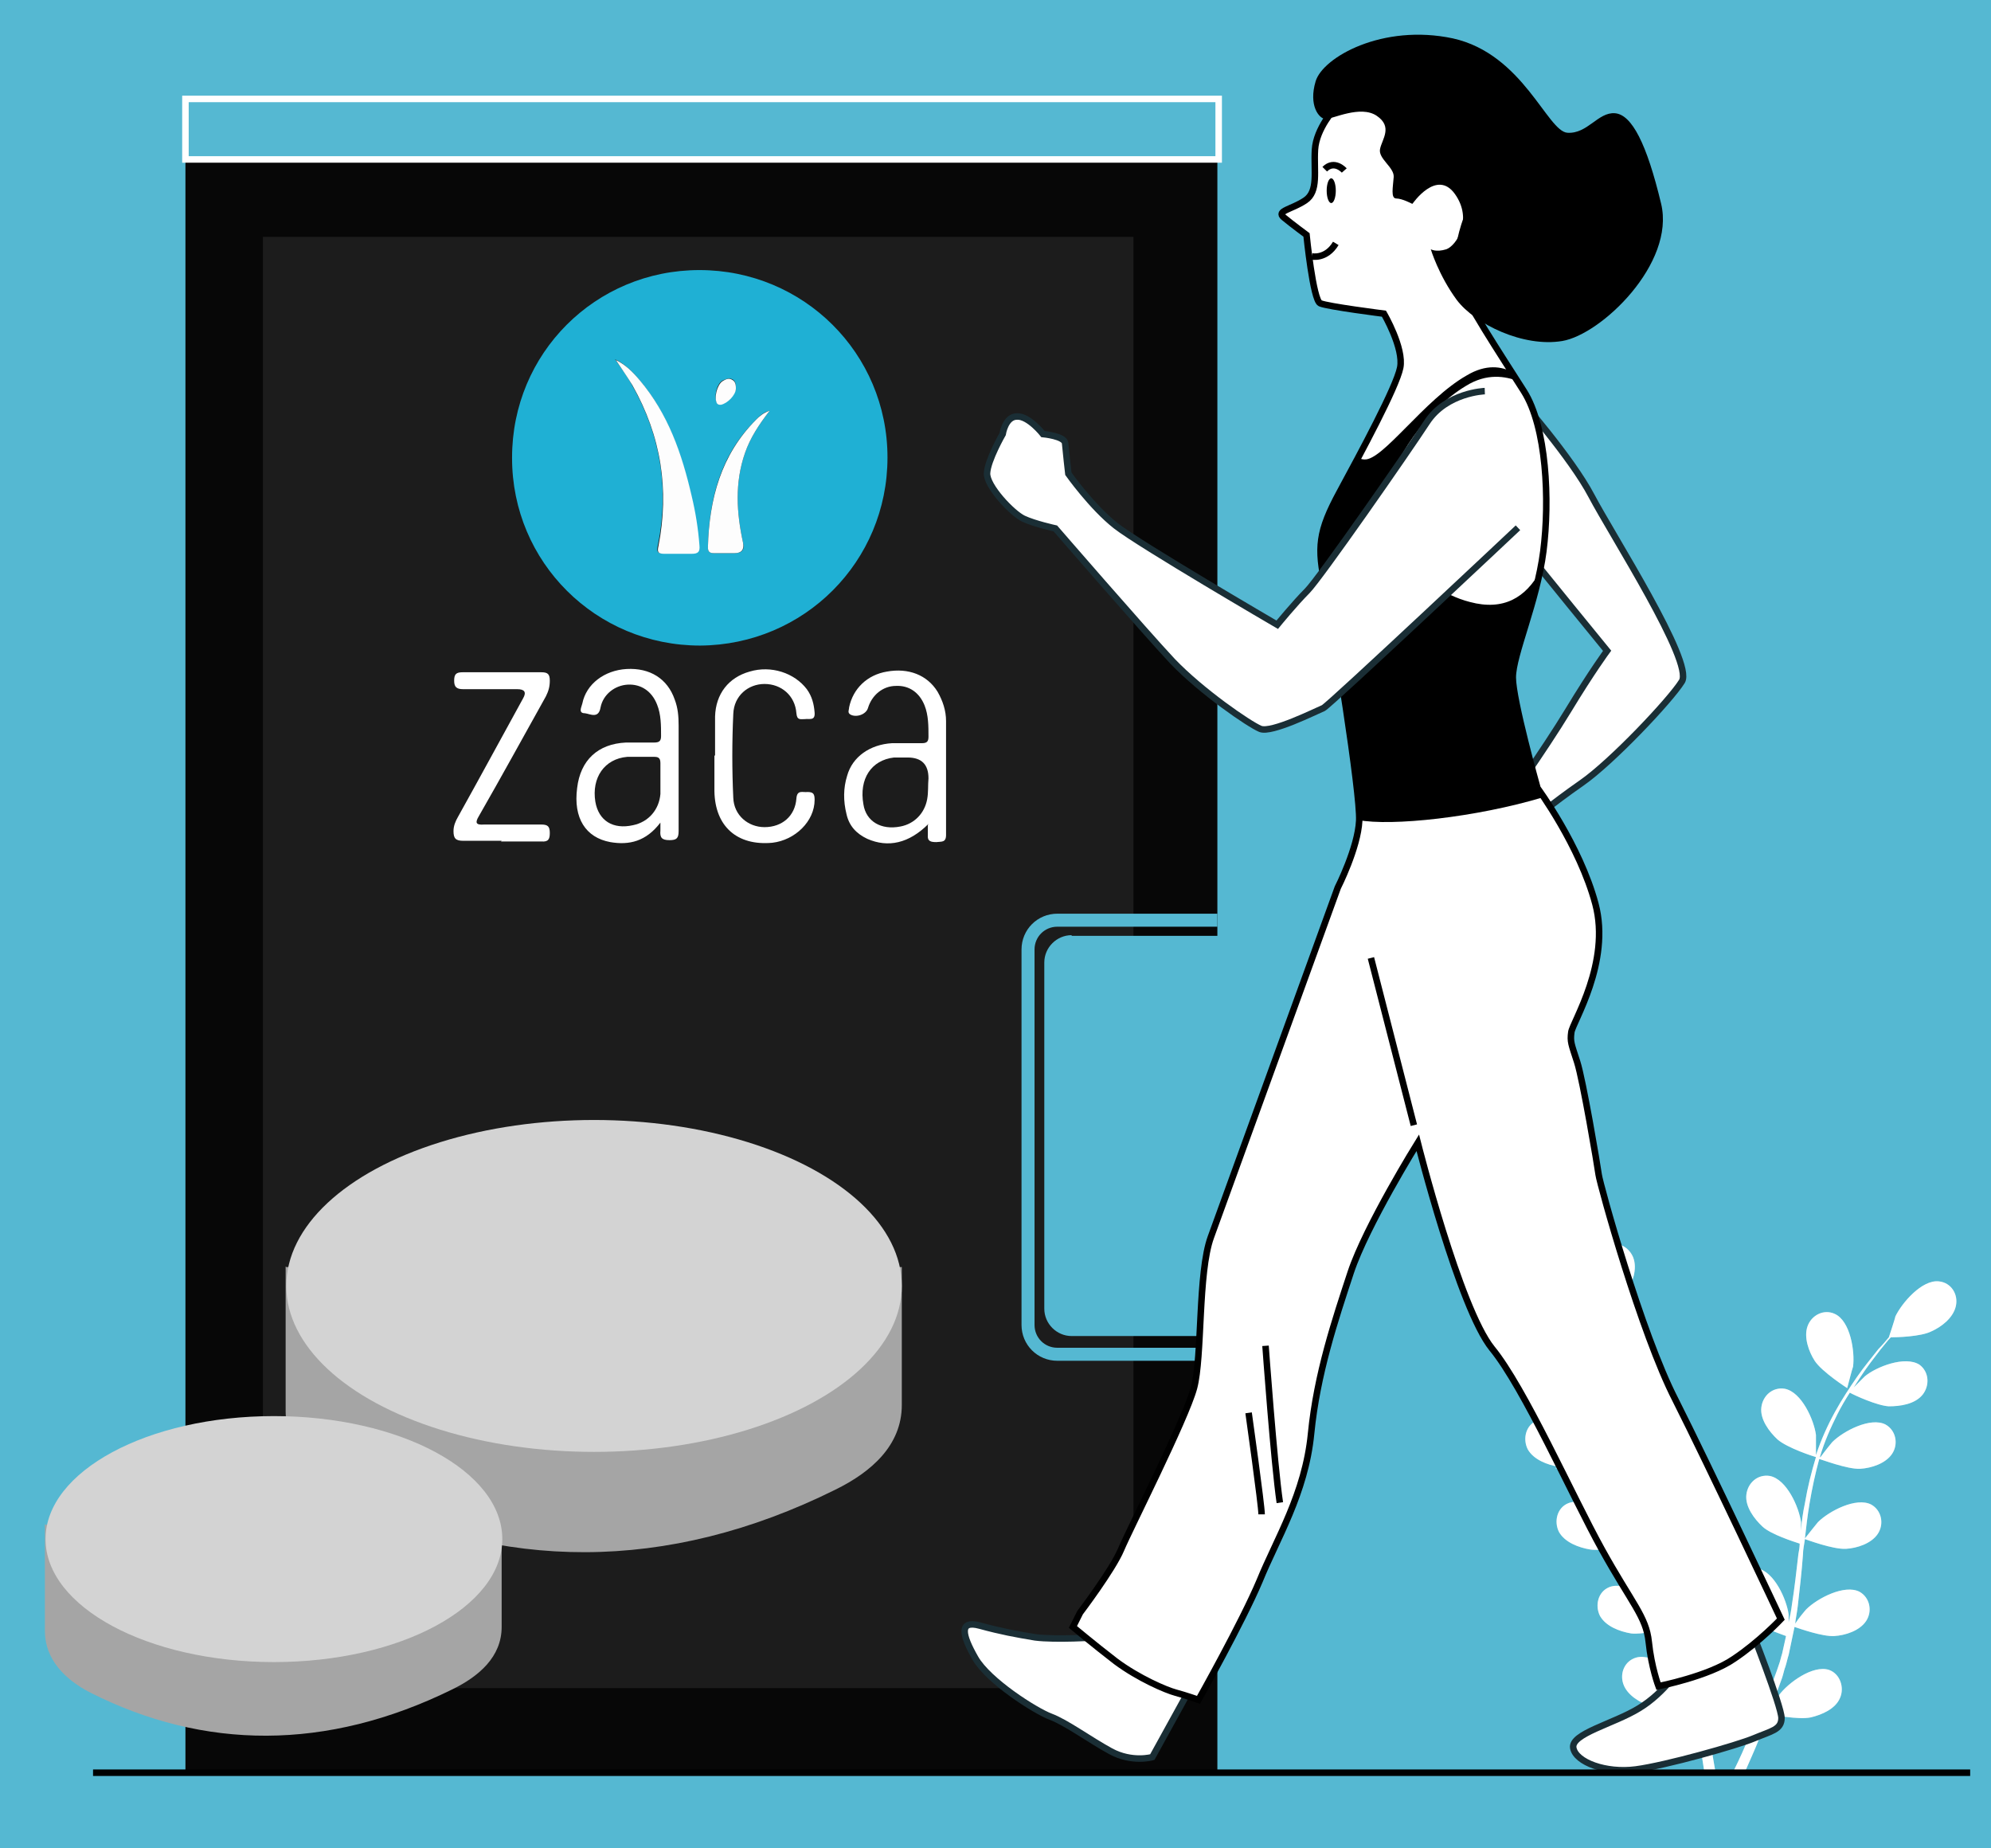 <?xml version="1.0" encoding="UTF-8"?>
<svg id="Layer_1" data-name="Layer 1" xmlns="http://www.w3.org/2000/svg" version="1.1" viewBox="0 0 306 284">
  <defs>
    <style>
      .cls-1 {
        fill: #d3d3d3;
      }

      .cls-1, .cls-2, .cls-3, .cls-4, .cls-5, .cls-6, .cls-7, .cls-8, .cls-9, .cls-10 {
        stroke-width: 0px;
      }

      .cls-2 {
        fill: #000;
      }

      .cls-11 {
        stroke: #000;
      }

      .cls-11, .cls-4, .cls-12, .cls-10 {
        fill: #fff;
      }

      .cls-11, .cls-13, .cls-12, .cls-14 {
        stroke-miterlimit: 10;
      }

      .cls-3 {
        fill: #1c1c1c;
      }

      .cls-4 {
        opacity: .3;
      }

      .cls-5, .cls-13 {
        fill: #55b8d2;
      }

      .cls-6 {
        fill: #a5a5a5;
      }

      .cls-13 {
        stroke: #fff;
      }

      .cls-7 {
        fill: #fdfdfd;
      }

      .cls-8 {
        fill: #070707;
      }

      .cls-12 {
        stroke: #1a2e35;
      }

      .cls-14 {
        fill: none;
        stroke: #55b8d2;
        stroke-width: 2px;
      }

      .cls-9 {
        fill: #1fb0d4;
      }
    </style>
  </defs>
  <rect class="cls-5" x="-.1" width="306.1" height="284"/>
  <g>
    <path class="cls-10" d="M283.9,213.3s.8-3.1.9-3.3c.3-2.3-.4-7-2.8-8.1-1.7-.8-3.6.2-4.2,1.9-.6,1.7.2,3.9,1.1,5.3,1.1,1.7,5,4.2,5,4.2Z"/>
    <path class="cls-10" d="M237.4,212.3c1.9.8,6.5.7,6.5.7,0,0-1-3-1.1-3.2-1-2.1-4.2-5.6-6.8-5.2-1.9.3-2.9,2.1-2.5,3.9.4,1.8,2.3,3.1,3.9,3.8Z"/>
    <path class="cls-10" d="M239,225.6c1.9.3,6.1-.9,6.4-1,.6,2.3,1.5,4.6,2.5,6.9.6,1.3,1.2,2.6,1.8,3.9-.4-.5-.7-1-.8-1.1-1.5-1.8-5.5-4.3-7.9-3.3-1.7.7-2.2,2.8-1.4,4.4.9,1.6,3,2.4,4.8,2.7,1.8.3,5.3-.7,6.2-1,.2.5.5,1,.7,1.5,1.2,2.4,2.4,4.7,3.5,7.1.4.8.7,1.7,1.1,2.5-.3-.5-.6-.9-.7-1-1.5-1.8-5.5-4.3-7.9-3.3-1.7.7-2.2,2.8-1.4,4.4.9,1.6,3,2.4,4.8,2.7,1.7.2,4.9-.6,6-.9.3.9.7,1.7,1,2.6.2.6.4,1.1.6,1.7.2.6.3,1.2.5,1.7.3,1.1.6,2.3.8,3.4.2.8.3,1.5.5,2.2-.4-.8-1.2-2.4-1.2-2.6-1.2-2-4.8-5.1-7.4-4.4-1.8.5-2.6,2.4-2,4.1.6,1.7,2.6,2.9,4.3,3.4,1.8.6,5.9,0,6.4,0,.2,1.2.5,2.4.7,3.5.4,2.3.7,4.5,1,6.3h1.7c-.3-1.9-.7-4.1-1.2-6.6-.2-1.2-.5-2.6-.8-3.9.3-.1,2-.8,3.6-1.7,1.3,1.5,4.8,3.2,5.2,3.4-.5,1.1-.9,2.3-1.4,3.3-.9,2.1-1.7,3.9-2.5,5.5h1.8c.6-1.4,1.4-3.1,2.1-4.9.5-1.2,1-2.4,1.5-3.7.5.1,4.5.9,6.4.5,1.7-.4,3.8-1.3,4.5-3,.7-1.6,0-3.7-1.7-4.3-2.5-.8-6.3,2-7.7,3.9,0,.1-.8,1.4-1.3,2.2.2-.5.4-1,.6-1.6.4-1.1.8-2.2,1.2-3.3.2-.6.3-1.2.5-1.7.2-.6.3-1.2.5-1.8.3-1.4.6-2.9.9-4.3.9.3,4.3,1.5,6.1,1.4,1.7-.1,3.9-.8,4.9-2.3,1-1.5.6-3.6-1-4.5-2.3-1.2-6.5,1-8.2,2.7-.1.1-1.2,1.4-1.7,2.2.1-.9.3-1.8.4-2.7.3-2.6.6-5.2.8-7.9,0-.8.2-1.6.3-2.4.3.1,4.3,1.6,6.3,1.5,1.7-.1,3.9-.8,4.9-2.3,1-1.5.6-3.6-1-4.5-2.3-1.2-6.5,1-8.2,2.7-.1.1-1.6,2-2,2.5.2-1.8.4-3.5.7-5.3.4-2.4.9-4.7,1.5-6.9.2,0,4.3,1.6,6.3,1.5,1.7-.1,3.9-.8,4.9-2.3,1-1.5.6-3.6-1-4.5-2.3-1.2-6.5,1-8.2,2.7-.1.1-1.3,1.6-1.8,2.3,0,0,0,0-.1,0,.7-2.4,1.7-4.6,2.7-6.6.6-1.2,1.2-2.2,1.9-3.3.7.4,4.2,2,6,2.1,1.7,0,4-.3,5.2-1.8,1.1-1.4,1-3.5-.5-4.6-2.2-1.4-6.6.3-8.4,1.8,0,0-1,1-1.7,1.7.3-.5.6-.9.9-1.4,1.1-1.7,2.2-3.1,3.2-4.4.6-.7,1.1-1.4,1.6-1.9.9,0,4.6-.1,6.2-.9,1.6-.7,3.4-2.1,3.8-3.9.4-1.8-.7-3.6-2.6-3.8-2.6-.3-5.7,3.3-6.7,5.4,0,.2-1,3.2-1,3.2,0,0,0,0,0,0-.5.6-1,1.2-1.6,1.8-1,1.3-2.2,2.7-3.3,4.3-1.1,1.6-2.3,3.4-3.4,5.4-1.1,2-2.1,4.2-2.9,6.6,0,0,0,0,0,0,0-.8,0-2.9,0-3.1-.3-2.3-2.2-6.6-4.8-7.1-1.9-.3-3.4,1.1-3.6,2.9-.2,1.8,1.2,3.7,2.5,4.9,1.5,1.3,5.5,2.6,5.9,2.7-.7,2.3-1.3,4.7-1.7,7.1-.3,1.4-.5,2.8-.6,4.2,0-.7,0-1.3,0-1.3-.3-2.3-2.2-6.6-4.8-7.1-1.9-.3-3.4,1.1-3.6,2.9-.2,1.8,1.2,3.7,2.5,4.9,1.3,1.2,4.8,2.3,5.7,2.6,0,.5-.1,1.1-.2,1.6-.3,2.6-.6,5.3-1,7.8-.1.9-.3,1.8-.5,2.7,0-.6,0-1.1,0-1.2-.3-2.3-2.2-6.6-4.8-7.1-1.9-.3-3.4,1.1-3.6,2.9-.2,1.8,1.2,3.7,2.5,4.9,1.3,1.1,4.4,2.2,5.5,2.6-.2.9-.4,1.8-.6,2.7-.2.6-.3,1.2-.5,1.7-.2.6-.4,1.2-.6,1.7-.4,1.1-.8,2.2-1.2,3.2-.3.7-.6,1.4-.8,2.1.1-.9.4-2.7.4-2.8,0-1.6-.5-4.1-1.6-5.9,0-.2,0-.5,0-.7-.3-1.8-2-3.1-3.8-2.6-2.5.7-4.1,5.1-4.3,7.5,0,.1,0,1.6.2,2.6-.1-.6-.2-1.1-.4-1.7-.3-1.1-.6-2.2-.9-3.4-.2-.6-.3-1.1-.5-1.7-.2-.6-.4-1.2-.6-1.8-.5-1.4-1.1-2.7-1.7-4.1,1-.2,4.4-1.1,5.8-2.2,1.4-1.1,2.9-2.8,2.8-4.7,0-1.8-1.5-3.4-3.3-3.2-2.6.3-4.9,4.4-5.3,6.7,0,.1-.2,1.8-.3,2.8-.4-.8-.7-1.6-1.1-2.4-1.2-2.3-2.4-4.7-3.7-7-.4-.7-.7-1.4-1.1-2.1.3,0,4.5-1,6.1-2.2,1.4-1.1,2.9-2.8,2.8-4.7,0-1.8-1.5-3.4-3.3-3.2-2.6.3-4.9,4.4-5.3,6.7,0,.2-.3,2.6-.3,3.2-.8-1.6-1.6-3.2-2.4-4.8-1-2.2-1.9-4.4-2.6-6.6.2,0,4.5-1,6.1-2.2,1.4-1.1,2.9-2.8,2.8-4.7,0-1.8-1.5-3.4-3.3-3.2-2.6.3-4.9,4.4-5.3,6.7,0,.2-.2,2-.3,2.9,0,0,0,0-.1,0-.7-2.4-1.1-4.7-1.3-7-.1-1.3-.2-2.6-.3-3.8.8-.1,4.6-.6,6.2-1.5,1.5-.9,3.1-2.5,3.3-4.3.2-1.8-1.1-3.5-3-3.5-2.6,0-5.3,3.9-6,6.1,0,.1-.3,1.4-.5,2.3,0-.6,0-1.1,0-1.6,0-2,.1-3.8.3-5.4,0-.9.2-1.7.3-2.5.8-.5,3.8-2.7,4.7-4.2.9-1.5,1.7-3.6,1-5.4-.7-1.7-2.6-2.6-4.3-1.8-2.3,1.2-2.9,5.9-2.6,8.2,0,.2.9,3.3,1,3.2,0,0,0,0,0,0-.1.7-.2,1.5-.3,2.4-.2,1.6-.3,3.4-.4,5.4,0,2,0,4.1.2,6.4.2,2.3.5,4.7,1.2,7.1,0,0,0,0,0,0-.4-.6-1.6-2.4-1.7-2.5-1.5-1.8-5.5-4.3-7.9-3.3-1.7.7-2.2,2.8-1.4,4.4.9,1.6,3,2.4,4.8,2.7Z"/>
    <path class="cls-4" d="M237.4,212.3c1.9.8,6.5.7,6.5.7,0,0-1-3-1.1-3.2-1-2.1-4.2-5.6-6.8-5.2-1.9.3-2.9,2.1-2.5,3.9.4,1.8,2.3,3.1,3.9,3.8Z"/>
    <path class="cls-4" d="M283.9,213.3s.8-3.1.9-3.3c.3-2.3-.4-7-2.8-8.1-1.7-.8-3.6.2-4.2,1.9-.6,1.7.2,3.9,1.1,5.3,1.1,1.7,5,4.2,5,4.2Z"/>
    <path class="cls-4" d="M239,225.6c1.9.3,6.1-.9,6.4-1,.6,2.3,1.5,4.6,2.5,6.9.6,1.3,1.2,2.6,1.8,3.9-.4-.5-.7-1-.8-1.1-1.5-1.8-5.5-4.3-7.9-3.3-1.7.7-2.2,2.8-1.4,4.4.9,1.6,3,2.4,4.8,2.7,1.8.3,5.3-.7,6.2-1,.2.5.5,1,.7,1.5,1.2,2.4,2.4,4.7,3.5,7.1.4.8.7,1.7,1.1,2.5-.3-.5-.6-.9-.7-1-1.5-1.8-5.5-4.3-7.9-3.3-1.7.7-2.2,2.8-1.4,4.4.9,1.6,3,2.4,4.8,2.7,1.7.2,4.9-.6,6-.9.3.9.7,1.7,1,2.6.2.6.4,1.1.6,1.7.2.6.3,1.2.5,1.7.3,1.1.6,2.3.8,3.4.2.8.3,1.5.5,2.2-.4-.8-1.2-2.4-1.2-2.6-1.2-2-4.8-5.1-7.4-4.4-1.8.5-2.6,2.4-2,4.1.6,1.7,2.6,2.9,4.3,3.4,1.8.6,5.9,0,6.4,0,.2,1.2.5,2.4.7,3.5.4,2.3.7,4.5,1,6.3h1.7c-.3-1.9-.7-4.1-1.2-6.6-.2-1.2-.5-2.6-.8-3.9.3-.1,2-.8,3.6-1.7,1.3,1.5,4.8,3.2,5.2,3.4-.5,1.1-.9,2.3-1.4,3.3-.9,2.1-1.7,3.9-2.5,5.5h1.8c.6-1.4,1.4-3.1,2.1-4.9.5-1.2,1-2.4,1.5-3.7.5.1,4.5.9,6.4.5,1.7-.4,3.8-1.3,4.5-3,.7-1.6,0-3.7-1.7-4.3-2.5-.8-6.3,2-7.7,3.9,0,.1-.8,1.4-1.3,2.2.2-.5.4-1,.6-1.6.4-1.1.8-2.2,1.2-3.3.2-.6.3-1.2.5-1.7.2-.6.3-1.2.5-1.8.3-1.4.6-2.9.9-4.3.9.3,4.3,1.5,6.1,1.4,1.7-.1,3.9-.8,4.9-2.3,1-1.5.6-3.6-1-4.5-2.3-1.2-6.5,1-8.2,2.7-.1.1-1.2,1.4-1.7,2.2.1-.9.3-1.8.4-2.7.3-2.6.6-5.2.8-7.9,0-.8.2-1.6.3-2.4.3.1,4.3,1.6,6.3,1.5,1.7-.1,3.9-.8,4.9-2.3,1-1.5.6-3.6-1-4.5-2.3-1.2-6.5,1-8.2,2.7-.1.1-1.6,2-2,2.5.2-1.8.4-3.5.7-5.3.4-2.4.9-4.7,1.5-6.9.2,0,4.3,1.6,6.3,1.5,1.7-.1,3.9-.8,4.9-2.3,1-1.5.6-3.6-1-4.5-2.3-1.2-6.5,1-8.2,2.7-.1.1-1.3,1.6-1.8,2.3,0,0,0,0-.1,0,.7-2.4,1.7-4.6,2.7-6.6.6-1.2,1.2-2.2,1.9-3.3.7.4,4.2,2,6,2.1,1.7,0,4-.3,5.2-1.8,1.1-1.4,1-3.5-.5-4.6-2.2-1.4-6.6.3-8.4,1.8,0,0-1,1-1.7,1.7.3-.5.6-.9.9-1.4,1.1-1.7,2.2-3.1,3.2-4.4.6-.7,1.1-1.4,1.6-1.9.9,0,4.6-.1,6.2-.9,1.6-.7,3.4-2.1,3.8-3.9.4-1.8-.7-3.6-2.6-3.8-2.6-.3-5.7,3.3-6.7,5.4,0,.2-1,3.2-1,3.2,0,0,0,0,0,0-.5.6-1,1.2-1.6,1.8-1,1.3-2.2,2.7-3.3,4.3-1.1,1.6-2.3,3.4-3.4,5.4-1.1,2-2.1,4.2-2.9,6.6,0,0,0,0,0,0,0-.8,0-2.9,0-3.1-.3-2.3-2.2-6.6-4.8-7.1-1.9-.3-3.4,1.1-3.6,2.9-.2,1.8,1.2,3.7,2.5,4.9,1.5,1.3,5.5,2.6,5.9,2.7-.7,2.3-1.3,4.7-1.7,7.1-.3,1.4-.5,2.8-.6,4.2,0-.7,0-1.3,0-1.3-.3-2.3-2.2-6.6-4.8-7.1-1.9-.3-3.4,1.1-3.6,2.9-.2,1.8,1.2,3.7,2.5,4.9,1.3,1.2,4.8,2.3,5.7,2.6,0,.5-.1,1.1-.2,1.6-.3,2.6-.6,5.3-1,7.8-.1.9-.3,1.8-.5,2.7,0-.6,0-1.1,0-1.2-.3-2.3-2.2-6.6-4.8-7.1-1.9-.3-3.4,1.1-3.6,2.9-.2,1.8,1.2,3.7,2.5,4.9,1.3,1.1,4.4,2.2,5.5,2.6-.2.9-.4,1.8-.6,2.7-.2.6-.3,1.2-.5,1.7-.2.6-.4,1.2-.6,1.7-.4,1.1-.8,2.2-1.2,3.2-.3.7-.6,1.4-.8,2.1.1-.9.4-2.7.4-2.8,0-1.6-.5-4.1-1.6-5.9,0-.2,0-.5,0-.7-.3-1.8-2-3.1-3.8-2.6-2.5.7-4.1,5.1-4.3,7.5,0,.1,0,1.6.2,2.6-.1-.6-.2-1.1-.4-1.7-.3-1.1-.6-2.2-.9-3.4-.2-.6-.3-1.1-.5-1.7-.2-.6-.4-1.2-.6-1.8-.5-1.4-1.1-2.7-1.7-4.1,1-.2,4.4-1.1,5.8-2.2,1.4-1.1,2.9-2.8,2.8-4.7,0-1.8-1.5-3.4-3.3-3.2-2.6.3-4.9,4.4-5.3,6.7,0,.1-.2,1.8-.3,2.8-.4-.8-.7-1.6-1.1-2.4-1.2-2.3-2.4-4.7-3.7-7-.4-.7-.7-1.4-1.1-2.1.3,0,4.5-1,6.1-2.2,1.4-1.1,2.9-2.8,2.8-4.7,0-1.8-1.5-3.4-3.3-3.2-2.6.3-4.9,4.4-5.3,6.7,0,.2-.3,2.6-.3,3.2-.8-1.6-1.6-3.2-2.4-4.8-1-2.2-1.9-4.4-2.6-6.6.2,0,4.5-1,6.1-2.2,1.4-1.1,2.9-2.8,2.8-4.7,0-1.8-1.5-3.4-3.3-3.2-2.6.3-4.9,4.4-5.3,6.7,0,.2-.2,2-.3,2.9,0,0,0,0-.1,0-.7-2.4-1.1-4.7-1.3-7-.1-1.3-.2-2.6-.3-3.8.8-.1,4.6-.6,6.2-1.5,1.5-.9,3.1-2.5,3.3-4.3.2-1.8-1.1-3.5-3-3.5-2.6,0-5.3,3.9-6,6.1,0,.1-.3,1.4-.5,2.3,0-.6,0-1.1,0-1.6,0-2,.1-3.8.3-5.4,0-.9.2-1.7.3-2.5.8-.5,3.8-2.7,4.7-4.2.9-1.5,1.7-3.6,1-5.4-.7-1.7-2.6-2.6-4.3-1.8-2.3,1.2-2.9,5.9-2.6,8.2,0,.2.9,3.3,1,3.2,0,0,0,0,0,0-.1.7-.2,1.5-.3,2.4-.2,1.6-.3,3.4-.4,5.4,0,2,0,4.1.2,6.4.2,2.3.5,4.7,1.2,7.1,0,0,0,0,0,0-.4-.6-1.6-2.4-1.7-2.5-1.5-1.8-5.5-4.3-7.9-3.3-1.7.7-2.2,2.8-1.4,4.4.9,1.6,3,2.4,4.8,2.7Z"/>
  </g>
  <g>
    <g>
      <rect class="cls-8" x="28.5" y="24.5" width="158.6" height="247.7"/>
      <rect class="cls-13" x="28.5" y="15.2" width="158.8" height="9.3"/>
      <rect class="cls-3" x="40.4" y="36.4" width="133.8" height="223"/>
      <path class="cls-5" d="M164.7,143.8h22.5v61.5h-22.5c-2.3,0-4.2-1.9-4.2-4.2v-53.2c0-2.3,1.9-4.2,4.2-4.2Z"/>
      <path class="cls-14" d="M187.1,208.1h-24.6c-2.5,0-4.5-2-4.5-4.5v-57.7c0-2.5,2-4.5,4.5-4.5h24.6"/>
      <g>
        <path class="cls-10" d="M142.7,126.6c-3,3-6.2,3.7-9.4,2.3-1.7-.8-2.8-2-3.2-3.8-.5-2-.5-4,.1-5.9.8-2.9,3.5-4.8,6.9-5,1.5,0,3.1,0,4.6,0,.8,0,1-.3,1-1,0-1.6,0-3.3-.6-4.8-.8-2-2.4-3.1-4.4-3-2,0-3.7,1.4-4.3,3.4-.3,1-1.8,1.5-2.7,1-.5-.3-.2-.7-.2-1.1.6-2.9,2.8-5,5.8-5.5,3.3-.6,6.2.5,7.8,3.1.8,1.4,1.3,2.9,1.3,4.5,0,5.8,0,11.7,0,17.5,0,1.2-.7,1-1.5,1.1-.8,0-1.4-.1-1.3-1.1,0-.4,0-.8,0-1.5ZM142.7,119.6q0-3.2-3.2-3.2c-.7,0-1.4,0-2.1,0-3.5.4-5.4,3.3-4.7,7.2.4,2.6,2.7,4,5.7,3.4,2.1-.4,3.7-2,4.1-4.2.2-1.1.1-2.1.2-3.2Z"/>
        <path class="cls-10" d="M101.5,126.4c-2.2,2.9-4.8,3.5-7.7,3-3.8-.7-5.7-3.7-5.1-8.3.5-4.3,3.2-6.8,7.5-7,1.4,0,2.9,0,4.3,0,.8,0,1.1-.2,1.1-1,0-1.6,0-3.3-.6-4.8-.8-2.1-2.5-3.2-4.5-3.1-2,.1-3.8,1.5-4.2,3.5-.3,1.8-1.6,1-2.4.9-1.1,0-.5-1-.4-1.5.6-3,3.4-5.1,6.8-5.3,3.6-.2,6.3,1.5,7.4,4.7.5,1.3.6,2.6.6,4,0,5.4,0,10.8,0,16.2,0,1.1-.3,1.4-1.4,1.4-1.2,0-1.5-.4-1.4-1.5,0-.3,0-.6,0-1.3ZM101.5,119.7s0,0,0,0c0-.8,0-1.6,0-2.4,0-.7-.2-1-.9-1-1.4,0-2.8,0-4.2,0-3.5.3-5.5,3.2-4.9,6.9.5,2.9,2.7,4.3,5.8,3.6,2.4-.5,4-2.4,4.2-4.8,0-.8,0-1.7,0-2.5Z"/>
        <path class="cls-10" d="M77.1,129.2c-2,0-3.9,0-5.9,0-1.2,0-1.5-.4-1.5-1.5,0-.8.3-1.5.7-2.2,3.4-6.1,6.7-12.2,10-18.2q.8-1.4-.9-1.4c-2.8,0-5.5,0-8.3,0-1,0-1.4-.3-1.4-1.3,0-1,.3-1.3,1.3-1.3,4,0,8,0,12.1,0,1,0,1.3.3,1.3,1.3,0,.9-.2,1.6-.6,2.4-3.4,6.1-6.8,12.3-10.3,18.4-.6,1-.5,1.4.8,1.3,2.9,0,5.9,0,8.8,0,1,0,1.3.3,1.3,1.3,0,.9-.2,1.4-1.3,1.3-2.1,0-4.1,0-6.2,0Z"/>
        <path class="cls-10" d="M109.9,116.1c0-2,0-4,0-6,.1-3.5,2.1-6,5.3-6.9,3.3-1,6.9.2,8.8,2.7.8,1.1,1.1,2.3,1.2,3.6.1,1.3-.8.9-1.5,1-.7,0-1.2.2-1.3-.9-.2-2.7-2.3-4.5-4.9-4.5-2.5,0-4.7,1.8-4.8,4.6-.2,4.3-.2,8.6,0,12.9.1,2.7,2.3,4.5,4.8,4.5,2.7,0,4.7-1.7,4.9-4.4.1-1.4,1-.9,1.7-1,.9,0,1.1.3,1.1,1.2,0,3.3-3,6.2-6.5,6.6-5.4.5-8.8-2.5-8.9-7.9,0-1.8,0-3.6,0-5.5,0,0,0,0,0,0Z"/>
      </g>
      <g>
        <path class="cls-9" d="M78.7,70.3c0-16,12.8-28.8,28.8-28.8,16,0,28.9,12.8,28.9,28.8,0,16-12.8,28.8-28.8,28.9-16,0-28.9-12.8-28.9-28.8ZM94.6,55.3c.9,1.3,1.8,2.5,2.5,3.8,4.4,7.7,5.8,16,4,24.7-.2.9-.1,1.3.9,1.2,1.4,0,2.8,0,4.2,0,1,0,1.3-.2,1.2-1.3-.3-2.6-.6-5.1-1.2-7.6-1.5-6.5-3.6-12.6-8-17.8-1-1.2-2.2-2.4-3.7-3.1ZM118.3,63.1c-1.1.3-1.6.9-2.1,1.4-5.5,5.4-7.2,12.2-7.4,19.6,0,.7.3.9.9.9,1.1,0,2.2,0,3.2,0q1.7,0,1.3-1.6c-1-4.6-1.3-9.2.3-13.8.8-2.3,2.1-4.3,3.8-6.5ZM113.1,59.7c0-.5,0-1.1-.5-1.4-.6-.3-1.1,0-1.6.2-.9.6-1.3,2.5-.8,3.4.1.2.3.3.6.2,1-.2,2.3-1.6,2.3-2.5Z"/>
        <path class="cls-7" d="M94.6,55.3c1.5.7,2.6,1.8,3.7,3.1,4.4,5.2,6.5,11.3,8,17.8.6,2.5,1,5,1.2,7.6.1,1-.2,1.3-1.2,1.3-1.4,0-2.8,0-4.2,0-1,0-1.1-.3-.9-1.2,1.7-8.7.4-16.9-4-24.7-.8-1.3-1.7-2.6-2.5-3.8Z"/>
        <path class="cls-7" d="M118.3,63.1c-1.7,2.2-3,4.2-3.8,6.5-1.6,4.6-1.3,9.2-.3,13.8q.3,1.6-1.3,1.6c-1.1,0-2.2,0-3.2,0-.6,0-.9-.2-.9-.9.2-7.4,2-14.2,7.4-19.6.5-.5,1-1,2.1-1.4Z"/>
        <path class="cls-7" d="M113.1,59.7c0,1-1.3,2.3-2.3,2.5-.3,0-.4,0-.6-.2-.5-.9,0-2.8.8-3.4.5-.3,1-.6,1.6-.2.5.3.5.9.5,1.4Z"/>
      </g>
    </g>
    <g>
      <path class="cls-6" d="M44,194.7h94.6v21.2c0,6.2-4.7,10.3-10.2,13-26,12.9-51.5,12.5-75,.7-5.3-2.6-9.5-6.9-9.5-12.8v-22.2Z"/>
      <ellipse class="cls-1" cx="91.3" cy="197.6" rx="47.3" ry="25.5"/>
    </g>
    <g>
      <path class="cls-6" d="M7,234.3h70.1v15.7c0,4.6-3.5,7.6-7.6,9.6-19.3,9.5-38.2,9.3-55.6.5-3.9-2-7-5.1-7-9.5v-16.4Z"/>
      <ellipse class="cls-1" cx="42.1" cy="236.5" rx="35.1" ry="18.9"/>
    </g>
  </g>
  <path class="cls-12" d="M183,259.3l-5.9,10.7s-3.1.9-6.4-.9c-3.3-1.8-6.8-4.4-9.2-5.3-2.4-.9-9.6-5.5-11.6-9-2-3.5-2.6-5.9.7-5,3.3.9,5.5,1.3,8.5,1.8,3.1.4,9.4,0,9.4,0l14.5,7.7Z"/>
  <path class="cls-12" d="M258.5,255.9s-2.6,4.2-6.6,6.6c-3.9,2.4-10.5,3.9-10.1,6.1s5,3.9,9.6,3.3,15.6-3.7,18.2-4.8c2.6-1.1,4.2-1.3,4.2-3.1s-4.8-14-4.8-14l-10.5,5.9Z"/>
  <path class="cls-12" d="M233.4,61.1s8.1,9.2,11.2,15.1c3.1,5.9,15.7,25.5,13.9,28.5-1.8,2.9-10.8,12.4-15.4,15.6-4.6,3.2-8.7,6.6-8.7,6.6l-3.5-2.6s6.4-9,10.1-15.1c3.7-6.1,6-9.2,6-9.2,0,0-10.3-12.6-12.9-15.9-2.6-3.3-3.5-17.6-3.7-18.9-.1-1.3.9-5.6,2.9-4Z"/>
  <path class="cls-11" d="M205.2,16.6s-2.9,3.1-3.1,6.4.6,6.4-1.5,7.8c-2.1,1.4-4.5,1.6-3.3,2.6,1.2,1,3.5,2.7,3.5,2.7,0,0,1,10,2.1,10.5s9.8,1.6,9.8,1.6c0,0,3.1,5.3,2.5,8.3s-6,13-9.3,19.1c-3.3,6.1-3.5,8.5-2.2,14.6,1.3,6,5.4,31.7,5.2,35.9-.2,4.2-3.3,10.3-3.3,10.3,0,0-17.5,48.2-19.5,53.7-2,5.5-1.3,18.4-2.6,23.2s-9.9,21.7-11.2,24.8-6.3,9.7-6.3,9.7l-1.1,2.2s3.1,2.6,6.6,5.3c3.5,2.6,7.7,4.4,9.2,4.8,1.5.4,3.5,1.1,3.5,1.1,0,0,6.7-11.9,9.4-18.3,2.6-6.4,7-13.4,7.9-22.6.9-9.2,3.7-17.5,6.1-24.8,2.4-7.2,10.3-19.9,10.3-19.9,0,0,6.4,25.4,11.4,31.6,5,6.1,12.3,22.6,16.9,30.9,4.6,8.3,6.8,10.3,7.2,14.2.4,3.9,1.5,6.8,1.5,6.8,0,0,7.7-1.5,11.6-4.2,3.9-2.6,7.2-6.1,7.2-6.1,0,0-11-23.4-16.2-33.7-5.3-10.3-11.6-33.1-11.8-34.6-.2-1.5-2.4-14.5-3.3-17.3s-1.1-3.1-.9-4.6c.2-1.5,6.1-10.7,3.7-19.7-2.4-9-8.9-17.8-8.9-17.8,0,0-3.8-13.5-3.8-17,0-3.5,3.7-11.6,4.7-19.4,1-7.8.5-19.1-3-24.6-3.5-5.5-9.3-14.3-9.6-16.3-.3-2-1.4-4.7,1.3-11.5s-3.7-12.8-8.1-15.3c-4.4-2.5-12.7,0-12.7,0Z"/>
  <ellipse class="cls-2" cx="204.6" cy="29.3" rx=".7" ry="1.9"/>
  <path class="cls-11" d="M206.6,26.2s-1.5-1.7-3-.2"/>
  <path class="cls-11" d="M201.6,39.4s2.2.5,3.7-2"/>
  <g>
    <line class="cls-11" x1="210.7" y1="147.2" x2="217.3" y2="172.9"/>
    <path class="cls-11" d="M194.5,206.8s1.3,18,2.2,24.1"/>
    <path class="cls-11" d="M191.9,217.1s2,14.2,2,15.6"/>
  </g>
  <path class="cls-2" d="M217.1,31.3s3.7-5.4,6.5-1.5.3,7.9-1.3,8.5c-1.6.5-2.4,0-2.4,0,0,0,1.2,4,4,7.8,2.8,3.7,10.2,7.3,16.2,6.3s17.4-11.9,15.2-21.1c-2.2-9.2-4.5-13.7-7.1-13.9-2.6-.2-4.2,3.2-7.3,3-3.1-.2-6.8-12.1-17.6-14.5-10.8-2.3-20,2.9-21.1,6.6-1.1,3.7.5,5.7,1.5,5.8,1.1,0,5.4-2.2,7.9-.5,2.5,1.7.8,3.6.5,5.1-.3,1.5,2.2,2.8,2.1,4.3-.1,1.5-.5,3.3.4,3.3.9,0,2.4.8,2.4.8Z"/>
  <path class="cls-2" d="M205.9,75.6c.8-1.6,1.8-3.4,2.8-5.3.3.2.7.3,1,.3,2.8.2,9.2-9.2,15.7-12.9,3-1.8,5.4-1.4,7.1-.5.3.5.6.9.9,1.4-2-.8-4.9-1.3-8.1.7-6.2,3.7-11.2,11.5-12.5,16.9-1.3,5.4,4.9,14.2,13.1,16.3,5.2,1.4,8.6-.7,10.8-4.7-1.4,6.7-4.1,13.1-4.2,16.1,0,3.5,3.8,17,3.8,17,0,0,.3.6.9,1.6-10.3,3.1-23.4,4.5-28.5,3.5-.6-7.8-3.9-30.6-5.1-35.9-1.3-6-1.1-8.4,2.2-14.6Z"/>
  <path class="cls-12" d="M228.2,60.1s-5.9.2-8.9,4.8c-3,4.6-16.5,24-18.4,25.9s-4.6,5.2-4.6,5.2c0,0-21.1-12.3-24.8-15.2-3.7-2.9-7.3-8-7.3-8,0,0-.4-3.5-.5-4.7-.1-1.1-3.4-1.4-3.4-1.4,0,0-2.2-2.8-4-2.7-1.8,0-2.2,2.7-2.2,2.7,0,0-2.3,4-2.4,6s3.9,6.2,5.6,7c1.7.8,4.9,1.5,4.9,1.5,0,0,13.6,15.7,18,20.4,4.5,4.7,11.8,9.7,13.5,10.4s8.5-2.7,9.7-3.2c1.1-.6,29.9-27.7,29.9-27.7"/>
  <line class="cls-11" x1="14.3" y1="272.4" x2="302.8" y2="272.4"/>
</svg>